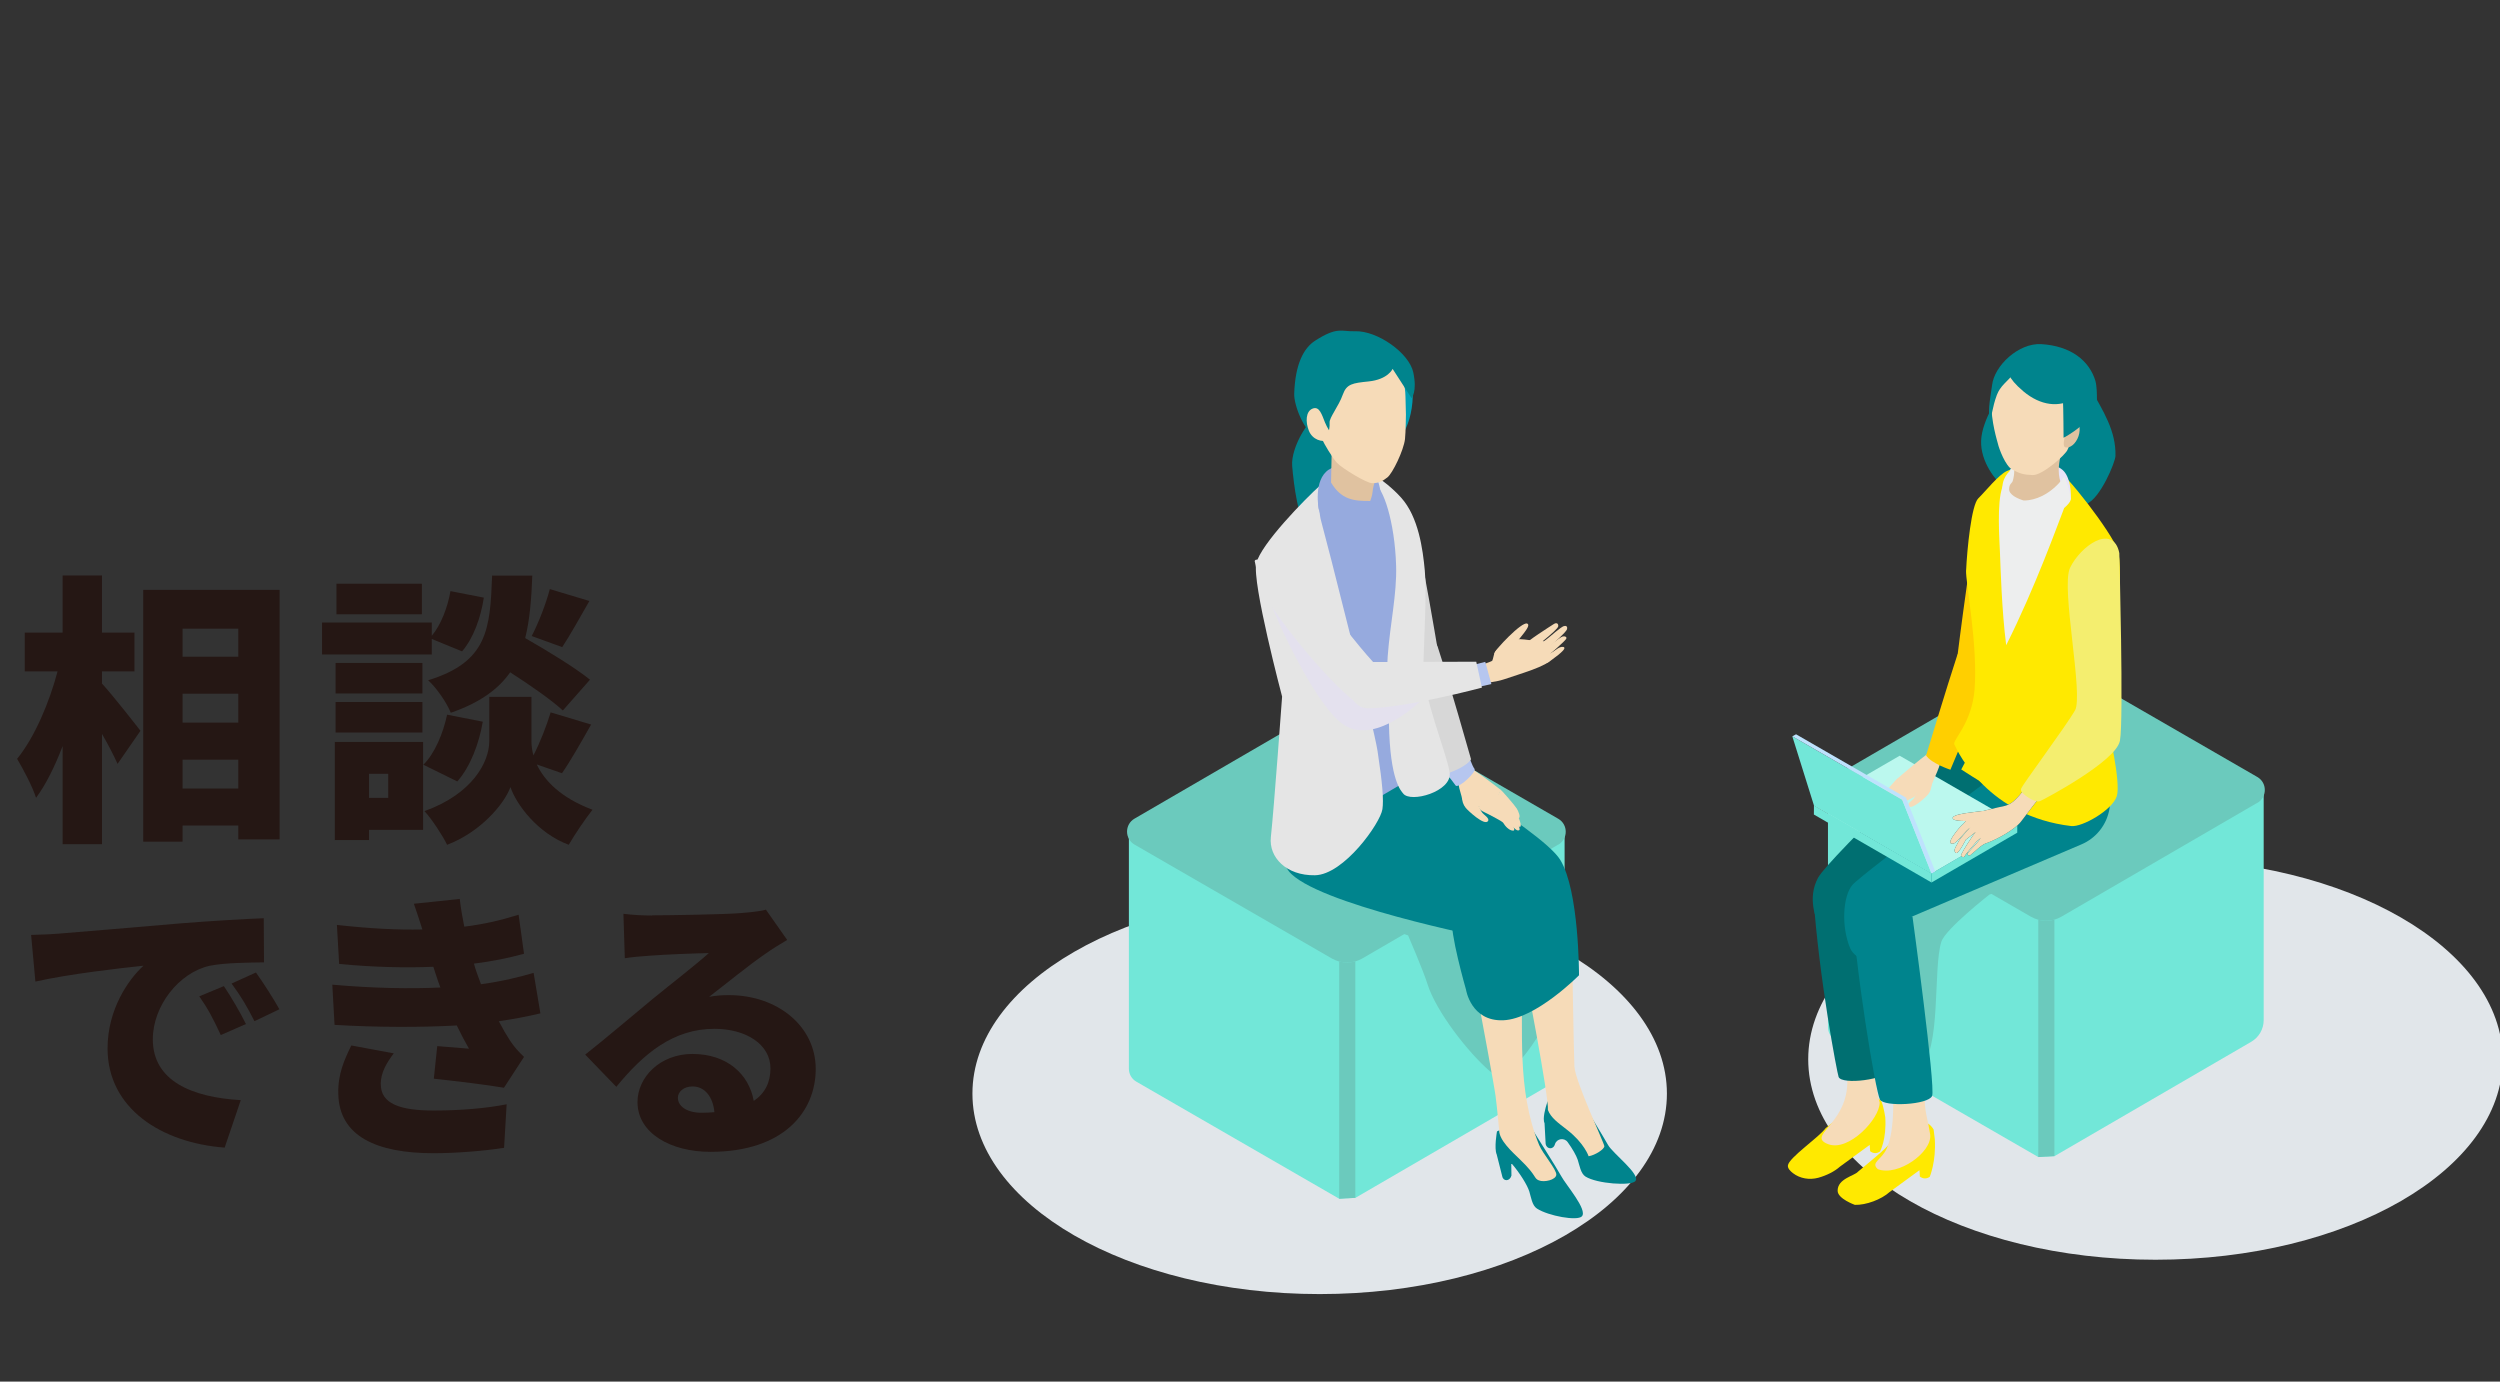 <?xml version="1.0" encoding="UTF-8"?><svg xmlns="http://www.w3.org/2000/svg" viewBox="0 0 380 210"><rect x="0" y="0" width="380" height="210" fill="#333333" stroke="none"/><defs><style>.cls-1{fill:none;}.cls-2{fill:#00595a;}.cls-3{fill:#006f71;}.cls-4{fill:#00848d;}.cls-5{fill:#f6dbb8;}.cls-6{fill:#e7e4f9;}.cls-7{fill:#edeeee;}.cls-8{fill:#ffe900;}.cls-9{fill:#ffcf00;}.cls-10{fill:#e5e5e5;}.cls-11{fill:#72e7d8;}.cls-12{fill:#009eb4;}.cls-13{fill:#b6c6ef;}.cls-14{fill:#bbf8ee;}.cls-15{fill:#bee2fd;}.cls-16{fill:#d7d7d7;}.cls-17{fill:#e0c2a0;}.cls-18{fill:#251714;}.cls-19{fill:#96aade;}.cls-20{fill:#6bcabd;}.cls-21{fill:#f4ee6f;stroke:#f4ee6f;stroke-miterlimit:10;stroke-width:.53px;}.cls-22{fill:#e1e6ea;}.cls-22,.cls-23{mix-blend-mode:multiply;}.cls-23{fill:#e4e1ee;}.cls-24{isolation:isolate;}</style></defs><g class="cls-24"><g id="layer1"><g><g><path class="cls-18" d="M15.5,103.9c1.55,1.68,5.03,6.11,5.85,7.18l-3.48,5.03c-.56-1.25-1.42-2.92-2.37-4.56v16.77h-5.98v-14.92c-1.16,3.05-2.54,5.85-4.04,7.87-.56-1.76-1.94-4.34-2.88-5.93,2.67-3.27,4.9-8.56,6.15-13.29H3.76v-5.89h5.76v-8.69h5.98v8.69h4.94v5.89h-4.94v1.85Zm27-14.23v37.92h-6.28v-2.11h-8.47v2.45h-5.98v-38.27h20.73Zm-14.75,5.89v4.26h8.47v-4.26h-8.47Zm0,9.89v4.39h8.47v-4.39h-8.47Zm8.47,14.41v-4.39h-8.47v4.39h8.47Z"/><path class="cls-18" d="M65.63,99.48h-16.68v-4.86h16.68v2.02c1.38-1.63,2.41-4.3,2.84-6.79l5.07,.99c-.43,2.92-1.55,6.15-3.31,8.17l-4.6-1.89v2.37Zm-1.33,26.66h-8.21v1.55h-5.2v-14.92h13.42v13.37Zm-.09-20.73h-13.2v-4.64h13.2v4.64Zm-13.2,1.29h13.2v4.64h-13.2v-4.64Zm13.12-13.33h-12.99v-4.64h12.99v4.64Zm-8.04,24.25v3.66h2.92v-3.66h-2.92Zm17.29-7.91c-.56,3.31-1.89,6.84-3.87,9.07l-5.16-2.54c1.72-1.68,3.01-4.77,3.61-7.61l5.42,1.07Zm8.21,6.49c1.16,2.45,3.65,5.07,8.47,6.88-1.12,1.42-2.75,3.83-3.61,5.33-4.73-1.76-7.96-6.11-8.86-8.77-.99,2.67-4.64,6.88-9.63,8.77-.69-1.42-2.32-3.91-3.44-5.12,7.31-2.62,9.85-7.48,9.85-10.62v-6.75h6.41v6.75c0,.64,.09,1.38,.3,2.15,1.03-1.98,2.02-4.56,2.62-6.54l6.15,1.85c-1.55,2.75-3.14,5.55-4.43,7.4l-3.83-1.33Zm3.96-8.21c-1.72-1.59-4.94-3.83-8-5.8-1.81,2.58-4.64,4.64-9.03,6.15-.6-1.5-2.15-3.78-3.44-4.94,9.03-2.79,9.42-7.7,9.72-15.91h6.11c-.13,3.57-.39,6.75-1.08,9.5,3.4,1.94,7.61,4.51,9.85,6.32l-4.13,4.69Zm-4.73-11.31c1.03-1.98,2.19-4.95,2.75-7.14l6.02,1.81c-1.5,2.62-2.97,5.25-4.13,7.01l-4.64-1.68Z"/><path class="cls-18" d="M9.18,141.89c4.04-.34,10.54-.86,18.4-1.55,4.3-.34,9.37-.65,12.51-.77l.04,6.71c-2.24,.04-5.89,.04-8.26,.52-4.64,1.03-8.64,6.06-8.64,11.18,0,6.32,5.93,8.81,13.37,9.24l-2.45,7.22c-9.59-.73-17.8-5.93-17.8-15.09,0-5.89,3.14-10.45,5.46-12.56-3.7,.39-11.27,1.25-16.43,2.41l-.65-7.09c1.72-.04,3.61-.13,4.43-.21Zm28.21,13.76l-3.83,1.68c-1.16-2.49-1.89-3.91-3.27-5.89l3.74-1.55c1.08,1.59,2.58,4.17,3.35,5.76Zm5.07-2.24l-3.78,1.81c-1.25-2.45-2.06-3.78-3.48-5.72l3.7-1.68c1.12,1.55,2.71,4.04,3.57,5.59Z"/><path class="cls-18" d="M66.95,150.14c-.13-.39-.26-.73-.39-1.08-.26-.82-.52-1.5-.69-2.11-4.04,.17-8.9,.09-14.32-.43l-.34-5.93c5.03,.56,9.2,.77,12.99,.69-.39-1.25-.82-2.54-1.29-3.91l6.97-.73c.17,1.5,.43,2.88,.69,4.21,2.84-.34,5.5-.95,8.26-1.81l.82,5.93c-2.32,.65-4.9,1.16-7.61,1.5,.13,.52,.3,.99,.47,1.5,.17,.47,.39,1.03,.6,1.63,3.44-.47,5.89-1.12,8-1.72l1.03,6.15c-1.93,.47-4.04,.86-6.32,1.2,.56,1.07,1.16,2.11,1.72,2.97,.64,.95,1.25,1.63,2.11,2.45l-3.05,4.69c-2.41-.43-7.44-1.03-10.66-1.38l.52-4.95c1.5,.13,3.61,.3,4.82,.39-.69-1.2-1.29-2.37-1.85-3.53-5.29,.3-12.17,.3-18.58-.09l-.34-6.11c6.32,.56,11.83,.64,16.47,.43Zm-9.07,14.66c0,2.97,2.92,4,8.04,4,4.08,0,8.04-.34,11.09-.95l-.39,6.62c-3.01,.47-7.27,.82-10.71,.82-8.69,0-14.36-2.58-14.49-9.03-.09-2.97,.95-5.25,1.98-7.35l6.45,1.2c-1.03,1.38-1.98,2.88-1.98,4.69Z"/><path class="cls-18" d="M99.13,139.13c2.32,0,10.92-.13,13.46-.34,2.06-.17,3.27-.34,3.83-.52l3.23,4.6c-1.12,.69-2.24,1.33-3.31,2.11-2.41,1.63-6.19,4.73-8.56,6.54,1.12-.21,1.98-.26,3.01-.26,7.4,0,13.2,4.73,13.2,11.22s-4.86,12.6-16,12.6c-6.06,0-11.09-2.84-11.09-7.57,0-3.78,3.44-7.31,8.34-7.31,5.25,0,8.6,3.05,9.33,7.14,1.72-1.16,2.54-2.84,2.54-4.94,0-3.7-3.78-6.02-8.51-6.02-6.28,0-10.79,3.78-14.92,8.82l-4.73-4.9c2.75-2.15,7.78-6.41,10.32-8.51,2.41-1.98,6.41-5.07,8.47-6.92-2.15,.04-6.58,.21-8.9,.39-1.29,.09-2.84,.22-3.87,.39l-.21-6.75c1.33,.17,2.97,.26,4.39,.26Zm7.52,30.01c.69,0,1.33-.04,1.94-.09-.22-2.37-1.5-3.91-3.31-3.91-1.42,0-2.24,.86-2.24,1.72,0,1.33,1.42,2.28,3.61,2.28Z"/></g><ellipse class="cls-22" cx="200.59" cy="166.23" rx="52.78" ry="30.47"/><ellipse class="cls-22" cx="327.63" cy="161.01" rx="52.78" ry="30.47"/><g><g><path class="cls-11" d="M344.08,120.58v34.48c0,1.36-.72,2.61-1.89,3.29l-29.92,17.39-1.34,.06,.1-36.01,1.24-.72,31.81-18.49Z"/><path class="cls-11" d="M311.03,139.79l-.1,35.99-1.11,.09-30.84-17.8c-.7-.4-1.13-1.15-1.13-1.95v-35.49l31.97,18.46,1.21,.7Z"/><path class="cls-20" d="M343.11,122.03l-29.77,17.3c-.34,.2-.71,.35-1.08,.46-.8,.23-1.65,.23-2.45,.01-.38-.11-.76-.26-1.11-.46l-29.99-17.31c-1.52-.88-1.52-3.07,0-3.95l29.18-16.96c1.8-1.05,4.01-1.05,5.81,0l29.41,16.98c1.52,.87,1.52,3.07,0,3.95Z"/><path class="cls-20" d="M312.27,139.79v35.94l-2.45,.14v-36.07c.8,.21,1.65,.21,2.45-.01Z"/></g><g><path class="cls-11" d="M237.82,126.92v34.48c0,1.36-.72,2.61-1.89,3.29l-29.92,17.39-1.34,.06,.1-36.01,1.24-.72,31.81-18.49Z"/><path class="cls-11" d="M204.77,146.13l-.1,35.99-1.11,.09-30.84-17.8c-.7-.4-1.13-1.15-1.13-1.95v-35.49l31.97,18.46,1.21,.7Z"/><path class="cls-20" d="M236.85,128.38l-29.77,17.3c-.34,.2-.71,.35-1.08,.46-.8,.23-1.65,.23-2.45,.01-.38-.11-.76-.26-1.11-.46l-29.99-17.31c-1.52-.88-1.52-3.07,0-3.95l29.18-16.96c1.8-1.05,4.01-1.05,5.81,0l29.41,16.98c1.52,.87,1.52,3.07,0,3.95Z"/><path class="cls-20" d="M206.01,146.13v35.94l-2.45,.14v-36.07c.8,.21,1.65,.21,2.45-.01Z"/></g><path class="cls-20" d="M320.84,127.6c-.71,2.01-3.49,2.78-5.36,3.79-1.87,1.02-13.08,4.58-13.08,4.58,0,0-6.72,5.25-7.32,7.19-1.29,4.15,.04,16.41-3.27,19.23-3.01,2.55-3.83-2.6-6.87-5.12-3.04-2.52-4.34-6.72-4-10.65,.34-3.93,2.15-7.61,4.45-10.81,4.52-6.31,11.13-11.02,18.47-13.5,3.97-1.34,20.41-4.35,16.98,5.29Z"/><path class="cls-20" d="M194.32,130.73c.71,2.01,1.18,4.39,3.05,5.41,1.87,1.02,16.66,6.04,16.66,6.04,0,0,2.34,5.43,2.94,7.38,1.29,4.15,6.21,10.47,9.52,13.29,3.01,2.55,7.97-6.53,7.97-6.53,0,0,.28-1.54-.06-5.47-.34-3.93-2.15-7.61-4.45-10.81-4.52-6.31-11.13-11.02-18.47-13.5-3.97-1.34-20.6-5.44-17.17,4.2Z"/><g><g><g><g><g><path class="cls-8" d="M277.55,171.44c3.99-3.39,1.95-.74,4.5-4.75,1.41-.04,3.61-.1,3.96,.81,.35,.91,.55,2.32,.55,2.32,.22,3.41-.8,5.21-.8,5.21-.5,.33-.99,.33-1.5-.04l-.06-.97-4.53,3.31c-.82,.74-2.06,1.35-3.29,1.69-1.33,.36-2.77,.13-3.85-.7-.43-.33-.81-.73-.77-1.16,.11-1.18,4.77-4.31,5.77-5.72Z"/><path class="cls-5" d="M277.91,173.92c3.08,1.17,7.84-3.86,7.8-6.35-1.41-4.58-.09-10.15-.1-12.36-.04-8.38-5-1.38-5-1.38,0,0,.4,2.78,.18,10.86-.17,6.29-6.27,7.95-2.89,9.23Z"/></g><g><path class="cls-8" d="M282.41,178.1c3.99-3.39,4.64-3.55,7.19-7.56,1.41-.04,3.29-.63,4.31,1.15l.18,1.45c.22,3.41-.77,5.74-.77,5.74-.5,.33-.99,.33-1.5-.04l-.06-.97-4.53,3.31c-1.28,1.16-3.62,2.01-5.29,1.96,0,0-2.6-.92-2.62-2.13-.03-1.86,2.56-2.28,3.09-2.91Z"/><path class="cls-5" d="M285.42,177.71c3.08,1.17,8.29-2.59,7.97-5.25-.29-1.91-.84-3.65-.82-5.11,.1-9.38,.15-10.17,.09-11.87-.07-1.66-4.65-.85-5.29,.19-.64,1.04,.61,4.66,.39,13.1-.07,2.64-.41,4.48-.96,5.76-.77,1.78-2.53,2.15-1.37,3.18Z"/></g></g><path class="cls-3" d="M282.37,139.23s5.1,22.71,4.89,23.38c-.46,1.48-7.29,2.34-7.79,1.09-.2-.5-2.99-14.97-3.85-27.66l6.75,3.19Z"/><path class="cls-4" d="M290.7,139.34s3.53,25.87,2.98,27.24c-.56,1.36-7.29,1.71-7.93,.55-.64-1.17-3.79-19.68-4.49-32l9.44,4.22Z"/></g><g><path class="cls-3" d="M301,108.49s-23.01,21.88-24.65,24.92c-1.64,3.04-.43,6.22,.43,7.86,.86,1.64,3.21,2.35,5.15,.87l21.88-19.15c2.14-1.47,3.76-2.67,4.34-3.29,2.57-2.75-7.14-11.22-7.14-11.22Z"/><path class="cls-8" d="M319.42,124.94s-4.32,.2-6.57-.21c-3.96-.71-14.74-7.77-14.74-7.77l6.24-11.84s9.82,4.52,12.8,5.83c7.21,3.17,2.26,13.98,2.26,13.98Z"/><path class="cls-4" d="M281.54,134.54c1.43-1.74,27.19-20.78,27.19-20.78l11.1-3.6c.84-.21,1.73,7.53,.8,12.83-.42,2.39-2.01,4.4-4.24,5.35l-26.19,11.16c-2.91,.87,.51,6.22-2.04,7-2.55,.78-6.18-.55-6.94-2.38-1.37-3.29-1.11-7.84,.32-9.58Z"/></g></g><path class="cls-9" d="M297.47,100.21s2.74-22.4,3.89-24.01c1.15-1.61,4.5,.26,4.61,3.09,.25,6.01-1.49,20.59-3.23,21.69-2.56,1.62-5.28-.77-5.28-.77Z"/><g><g><polygon class="cls-11" points="293.59 134.14 306.62 126.57 306.63 125.19 293.61 132.76 293.59 134.14"/><polygon class="cls-14" points="293.61 132.76 306.63 125.19 288.75 114.87 275.72 122.43 293.61 132.76"/><polygon class="cls-11" points="275.72 122.43 275.71 123.81 293.59 134.14 293.61 132.76 275.72 122.43"/></g><g><g><path class="cls-5" d="M293.22,117.82c.44,.96,.55,2.07-.15,2.94-.24,.3-2.54,2.49-2.98,1.73-.21-.36,.56-.82,.75-1.07,.5-.66,.67-1.44,.79-2.25,.16-1.05,.67-1.18,1.59-1.36Z"/><path class="cls-5" d="M291.34,120.65c-.02,.42-.9,.74-1.27,.94-.42,.23-1.87,.96-1.98,1.16-.26,.44-.79,1.03-1.32,1.05-.53,.02,.36-1.32,.63-1.58s.94-1.02,1.47-1.62c.25-.28,1.07-.8,1.37-.94,.51-.24,1.25,.3,1.11,.94-.09,0-.14-.03,0,.05Z"/><path class="cls-5" d="M293.57,119.51c.12-.74,1.81-3.73,1.33-4.35-.23-.3-.71-1.01-1.06-1.06-.49-.06-5.43,4.24-5.43,4.24,0,0,.48,1.24,.74,1.49,.79,.77,2.27,.89,3.25,.44,.66-.31,.98-.36,1.18-.77Z"/><path class="cls-5" d="M288.74,119.15c-.76,.62-1.38,1.66-1.87,2.35-.49,.68-1.15,2.06-.95,2.21,.27,.2,.68-.2,1.08-.7,.39-.49,3.15-2.84,2.99-3.67-.42-.55-.94-.45-1.25-.19Z"/><path class="cls-5" d="M288.85,118.87c-.67,.13-2.4,2.26-2.4,2.26,0,0-.99,1.85-.65,2.14,.34,.28,1.68-2.52,2.04-2.77,.37-.26,.81-.47,1.05-.87,.27-.46,.23-.73-.04-.76Z"/><path class="cls-5" d="M286.96,120.82c.38-.36,1.59-.89,1.73-1.41,.06-.22-.12-.9-.24-1.1-.05-.08-1.93,2.1-2.19,2.53-.2,.33-.6,1.2-.21,1.31,.39,.11,.57-1,.91-1.33Z"/></g><path class="cls-9" d="M292.77,114.83c.77,1.21,3.69,2.17,3.69,2.17l6.05-14.4s-4.02-6.01-5.06-2.85c-1.39,4.21-4.68,15.07-4.68,15.07Z"/></g><g><path class="cls-4" d="M317.82,59.12c-1.83-3.32-13.62,.5-13.62,.5,0,0-2.95,4.1-3.07,7.37-.12,3.27,2.36,6.21,3.3,6.87,1.39,.98,6.34,4.13,6.34,4.13,0,0,4.29-.61,6.36-1.39,2.08-.78,4.39-6.3,4.42-7.3,.1-3.84-1.91-6.85-3.73-10.17Z"/><g><path class="cls-7" d="M309.65,70.21c2.94,1.51,7.35,6.67,7.35,6.67l-3.59,41.6-11.32-6.6,1.99-7.75-4.5-21.05,3.88-9.25s3.26-5.14,6.2-3.63Z"/><path class="cls-8" d="M298.85,86.69c.15-3.2,.8-9.95,1.86-10.95,1.05-1.01,3.07-3.59,4.36-4.16,1.29-.57-.15,.87-.72,2.49-.86,2.42-.42,8.14-.35,10.09,.08,1.95,.26,8.59,.94,13.91,4.43-8.78,8.02-18.85,8.7-20.55,.84-2.11-2-7.19-2-7.19,2.66,1.82,9.19,10.49,10.22,13.16,1.03,2.67-.26,18.58-1.44,27.03,0,0,2,8.39,1.33,10.5-.66,2.11-5.27,4.74-6.93,4.54-12.55-1.49-17.09-10.96-17.77-12.42-.29-.64,2.67-3.2,3.08-8.3,.54-6.67-1.37-16.34-1.29-18.15Z"/></g><g><path class="cls-7" d="M307.34,70.41c-.66,.13-2.15,1.07-2.72,2.43-.69,1.65,.15,3.84,.15,3.84l2.68-.06,.38-.62c-.13-.52-.36-4.33-.5-5.59Z"/><path class="cls-6" d="M314.71,75.76c.17-.65,0-2.99-.97-4.1-1.18-1.35-3.52-.97-3.52-.97l-1.13,2.44,.39,.61c.52,.11,4.04,1.59,5.23,2.02Z"/><g><path class="cls-17" d="M305.41,65.85c.41,3.25,1.13,5.25,.53,7.24-.13,.41-.53,.42-.56,1.24-.03,.83,1.21,1.48,2.44,1.81,2.08,.56,6.39-.86,6.39-.86-2.55-3.68-.54-6.14-.38-9.64l-8.42,.21Z"/><path class="cls-5" d="M313.02,53.41c-.49-.2-4.77-.35-5.3-.18-7.9,2.56-4.21,13.43-4.04,14.21,.15,.7,1.14,3.41,2.2,3.95,1.15,.58,1.61,.77,3.09,.82,1.48,.07,5.09-3.17,5.3-3.86,.23-.77,6.43-11.78-1.24-14.94Z"/><path class="cls-17" d="M313.9,67.98c.74,.22,1.65-.54,2.04-1.7,.38-1.16,.1-2.28-.65-2.5-.74-.22-2.13,3.97-1.39,4.2Z"/><path class="cls-4" d="M318.53,57.99c-.92-3.19-3.78-5.4-8.23-5.68-3.47-.22-7.19,3.28-7.51,6.28-.05,.51-.79,4.41-.29,4.69,.3,.16,.28-1.27,1.02-3.24,.51-1.37,1.57-2.04,2.48-3.14,1.4,1.88,2.55,1.28,4.52,1.41,2.03,.13,2.84-.41,2.84-.41,0,0,.11,1.27,.2,2.75,.08,1.31,.1,5.89,.1,5.89,0,0,4.99-2.51,5.07-5.97,.01-.61-.03-1.98-.21-2.58Z"/><path class="cls-4" d="M314.11,56.5l-9.13-1.13c.11,.96,.08,2.01,2.57,4.11,2.64,2.22,5.5,2.5,7.73,1.09-.13-.97-1.17-4.07-1.17-4.07Z"/></g><path class="cls-7" d="M313.79,72.41s-2.25,3.52-6.1,3.68l-.32,.59s0,0,0,0c.48,1.19,2.61,2.94,2.61,2.94,0,0,4.99-2.56,4.8-3.91-.19-1.35-.99-3.31-.99-3.31Z"/></g></g><g><g><g><path class="cls-2" d="M301.46,123.27c-.48,.02-1.73,.21-2.31,.28-.68,.08-2.47,.37-2.34,.83,.16,.56,2.51,.37,2.96,.44,.54,.08,1.11,.69,1.59,.47,.48-.21,1.02-2.06,.1-2.02Z"/><path class="cls-2" d="M296.65,127.42c.11-.21,1.03-1.69,2.36-2.69l.8,.93s-.12,.03-.3,.13c-.66,.33-2.1,2.4-2.62,2.45-.67,.06-.46-.39-.24-.82Z"/><path class="cls-2" d="M297.32,129.66c-.16-.09-.29-.3-.21-.56,.1-.36,.4-.75,.54-1.1,.24-.61,2.23-2.67,2.23-2.67l.76,.84c-.19,.2-1.84,1.47-1.84,1.47,0,0-1.11,2.22-1.47,2.01Z"/><path class="cls-2" d="M298.11,129.88c.39-.82,1.6-2.67,2.12-3.35,.02-.02,.03-.04,.04-.05-.11-.01-.73-.08-.9-.27-.19-.21,.21-.56,.21-.56,0,0-.72-.07-.94-.27-.21-.2,.18-.63,.18-.63,1.28-1.34,3.35-1.64,3.74-1.75,1.7-.47,2.24-.36,3.13-.93,.9-.57,1.98-2.1,1.98-2.1l2.4,1.16s-2.18,2.8-2.83,3.69c-.95,1.29-3.8,2.82-5.31,3.34-.6,.2-1.15,.71-1.61,1.12-.34,.3-.66,.54-.79,.67-.24,.25-.67-.04-.33-.4,.52-.56,1.53-1.65,1.9-2.2-.28,.25-.66,.56-.66,.56,0,0-1.68,1.92-1.81,2.23-.12,.3-.67,.06-.52-.25Z"/></g><path class="cls-2" d="M307.44,120.02c-.03,.42,1.93,1.75,2.53,1.51,.6-.24,11.41-5.99,12-8.99,.58-3-.1-28.44-.1-28.44-.82-4.17-5.43-.87-6.97,2.29-1.41,2.89,2.11,19.26,.75,21.68-1.36,2.42-8.17,11.53-8.2,11.94Z"/></g><g><g><path class="cls-5" d="M301.46,123.27c-.48,.02-1.73,.21-2.31,.28-.68,.08-2.47,.37-2.34,.83,.16,.56,2.51,.37,2.96,.44,.54,.08,1.11,.69,1.59,.47,.48-.21,1.02-2.06,.1-2.02Z"/><path class="cls-5" d="M296.65,127.42c.11-.21,1.03-1.69,2.36-2.69l.8,.93s-.12,.03-.3,.13c-.66,.33-2.1,2.4-2.62,2.45-.67,.06-.46-.39-.24-.82Z"/><path class="cls-5" d="M297.32,129.66c-.16-.09-.29-.3-.21-.56,.1-.36,.4-.75,.54-1.1,.24-.61,2.23-2.67,2.23-2.67l.76,.84c-.19,.2-1.84,1.47-1.84,1.47,0,0-1.11,2.22-1.47,2.01Z"/><path class="cls-5" d="M298.11,129.88c.39-.82,1.6-2.67,2.12-3.35,.02-.02,.03-.04,.04-.05-.11-.01-.73-.08-.9-.27-.19-.21,.21-.56,.21-.56,0,0-.72-.07-.94-.27-.21-.2,.18-.63,.18-.63,1.28-1.34,3.35-1.64,3.74-1.75,1.7-.47,2.24-.36,3.13-.93,.9-.57,1.98-2.1,1.98-2.1l2.4,1.16s-2.18,2.8-2.83,3.69c-.95,1.29-3.8,2.82-5.31,3.34-.6,.2-1.15,.71-1.61,1.12-.34,.3-.66,.54-.79,.67-.24,.25-.67-.04-.33-.4,.52-.56,1.53-1.65,1.9-2.2-.28,.25-.66,.56-.66,.56,0,0-1.68,1.92-1.81,2.23-.12,.3-.67,.06-.52-.25Z"/></g><path class="cls-21" d="M307.44,120.02c-.03,.42,1.93,1.75,2.53,1.51,.6-.24,11.41-5.99,12-8.99,.58-3-.1-28.44-.1-28.44-.82-4.17-5.43-.87-6.97,2.29-1.41,2.89,2.11,19.26,.75,21.68-1.36,2.42-8.17,11.53-8.2,11.94Z"/></g></g><g><polygon class="cls-11" points="275.72 122.43 293.59 132.76 289.13 121.55 272.43 111.92 275.72 122.43"/><polygon class="cls-15" points="273 111.61 272.43 111.92 289.13 121.55 289.7 121.24 273 111.61"/><polygon class="cls-15" points="294.16 132.45 293.59 132.76 289.13 121.55 289.7 121.24 294.16 132.45"/></g></g></g><g><path class="cls-16" d="M214.35,77.8c-1.06-1.5-5.03-3.73-5.03-3.73,0,0,3.74,28.21,6.25,30.6,2.51,2.39,3.74-1.28,3.74-1.28,0,0-3.91-24.09-4.97-25.59Z"/><g><g><g><path class="cls-4" d="M235.69,167c-.25,.13-.44,.35-.53,.62-.25,.77-.72,2.41-.39,3.1l.17,3.18c.17,.8,1.17,.91,1.42,0h0c.28-.85,1.41-1.02,1.93-.29,.75,1.04,1.3,2.03,1.52,2.67,.28,.83,.44,2.09,1.19,2.56,1.76,1.1,6.88,1.44,7.56,.7,.91-.98-3.42-4.21-4.14-5.51-.52-.94-3.31-5.54-4.07-6.79-.12-.21-.31-.37-.54-.45-1.66-.62-2.67-.52-4.12,.21Z"/><path class="cls-5" d="M231.79,147.88s3.67,18.91,3.49,20.83c.45,1.2,1.57,1.97,2.94,3.04,2.61,2.03,3.25,4,3.25,4,.99-.16,2.4-1.07,2.39-1.53-.01-.46-4.44-9.87-4.55-12.11-.11-2.24-.36-18.44-.36-18.44l-7.15,4.2Z"/></g><g><path class="cls-4" d="M227.54,171.98s-.46,2.57-.04,3.5l.84,3.32c.16,.8,1.14,.8,1.4-.11l-.03-1.91c1.36,1.58,2.44,3.36,2.75,4.34,.26,.84,.41,2.1,1.15,2.58,1.75,1.13,6.13,1.92,6.83,1.19,.93-.97-2.43-4.8-3.13-6.11-.59-1.1-4.34-7.03-4.34-7.03-2.01-.86-3.64-.72-5.42,.22Z"/><path class="cls-5" d="M225.06,153.99s2.03,10.81,2.27,12.63c.24,1.82,.54,5.18,.54,5.18,.01,1.54,1.97,3.27,3.26,4.53,2.5,2.42,1.97,2.76,2.78,3.09,.8,.33,2.58-.07,2.65-.85,.07-.78-2.08-3.23-2.61-4.53-3.53-8.6-2.3-17.79-2.74-24.92l-6.15,4.88Z"/></g><path class="cls-4" d="M201.63,124.02s19.65,13.91,19.14,15.67,2.06,10.72,2.06,10.72c0,0,.74,4.88,5.69,4.67,4.95-.21,11.49-6.84,11.49-6.84,0,0,.03-12.85-2.85-17.54-2.88-4.69-25.91-17.93-25.91-17.93l-10.79,2.35,1.17,8.9Z"/></g><path class="cls-4" d="M195.87,132.39c3.9,4.99,30.08,10.18,30.08,10.18,0,0,9.29-1.22,7.76-4.25s-28.22-25.25-28.22-25.25l-10.41,6.47s-1.66,9.71,.79,12.84Z"/><g><g><path class="cls-5" d="M222.63,119.47c-.5,1.09-.63,2.35,.17,3.34,.27,.34,2.89,2.83,3.39,1.97,.24-.41-.64-.93-.86-1.21-.57-.75-.76-1.64-.9-2.56-.19-1.19-.76-1.35-1.8-1.55Z"/><path class="cls-5" d="M224.77,122.68c.02,.48,1.02,.84,1.45,1.07,.48,.26,2.12,1.09,2.26,1.31,.3,.51,.89,1.18,1.5,1.2,.61,.02-.41-1.5-.72-1.8-.31-.3-1.07-1.16-1.67-1.84-.28-.32-1.21-.91-1.56-1.07-.58-.27-1.43,.34-1.26,1.07,.11,0,.16-.04,0,.06Z"/><path class="cls-5" d="M222.23,121.39c-.13-.84-.86-2.31-.32-3.02,.26-.34,.7-1.76,1.1-1.81,.56-.07,5.1,3.5,5.1,3.5,0,0-.55,1.41-.84,1.7-.9,.88-2.59,1.02-3.69,.5-.75-.35-1.12-.41-1.34-.87Z"/><path class="cls-5" d="M227.73,120.98c.87,.71,1.57,1.89,2.13,2.67,.56,.78,1.31,2.34,1.08,2.52-.3,.23-.78-.23-1.23-.79s-3.59-3.23-3.4-4.18c.48-.62,1.07-.52,1.42-.21Z"/><path class="cls-5" d="M227.6,120.67c.76,.15,2.73,2.57,2.73,2.57,0,0,1.13,2.11,.75,2.43-.38,.32-1.91-2.87-2.32-3.15-.43-.3-.92-.53-1.2-.99-.31-.52-.26-.83,.04-.86Z"/><path class="cls-5" d="M229.75,122.88c-.43-.41-1.81-1.01-1.97-1.6-.07-.25,.13-1.03,.27-1.26,.06-.09,2.2,2.39,2.5,2.88,.23,.38,.68,1.37,.24,1.49-.44,.13-.65-1.14-1.04-1.51Z"/></g><path class="cls-13" d="M224.12,116.85c.35,.43-2.21,2.89-2.83,2.59-.06-.03-1.47-2-1.47-2-.02-.02,3.38-2.71,3.38-2.71,0,0,.57,1.7,.92,2.13Z"/><path class="cls-16" d="M223.61,115.4c-.86,1.35-3.93,2.27-3.93,2.27,0,0-7.52-9.81-7.46-13.83,.06-4.03,5.19-8.93,6.35-5.4,1.55,4.7,5.03,16.97,5.03,16.97Z"/></g></g><g><path class="cls-4" d="M205.22,63.96c.86,1.58,1.19,6.55-.62,9.22-1.09,1.6-4.94,7.67-5.76,7.13-1.49-.97-2.2-6.71-2.43-9.48-.23-2.76,2.58-7.85,5.4-8.8,2.81-.95,2.55,.35,3.41,1.92Z"/><path class="cls-19" d="M192.98,84.72c.75-3.16,5.21-6.22,7.93-8.68l5.22-4.78s5.61,2.63,7.93,6.15c2.32,3.53,1.54,13.74,1.08,17.36-.45,3.62,1.54,22.08,1.54,22.08,0,0-11.7,7.91-16.37,7.99-4.82,.08-4.84-11.86-5.03-20.58-.18-8.32-2.68-17.99-2.31-19.54Z"/><g><path class="cls-10" d="M206.72,70.86s3.63,1.86,6.26,4.79c2.63,2.93,3.29,7.82,3.59,11.08,.3,3.31-.08,9.69-.22,14.35-.14,4.79,3.63,13.53,4,16.38,.37,2.85-5.98,4.66-7.08,3.14-.28-.38-1.99-1.86-2.15-10.66-.06-3.09-.43-6.87-.19-10.17,.36-4.95,1.41-9.44,1.28-13.78-.2-6.75-2.01-12-3.29-12.4-1.71-.53-2.19-2.74-2.19-2.74Z"/><path class="cls-10" d="M190.96,85.61c.69-2.89,7.32-9.69,9.81-11.93,0,0-.59,3.31,.06,5.58,.72,2.52,7.98,31.08,8.56,34.91,.78,5.14,.93,7.45,.74,8.82-.3,2.11-5.86,9.97-10.26,10.05-4.4,.07-7.03-2.77-6.7-5.79,.5-4.63,1.71-21.37,1.71-21.37,0,0-4.61-17.37-3.92-20.26Z"/></g><g><path class="cls-19" d="M208.69,71.95c1.11,.41,1.56,5.49,1.56,5.49l-4.81,1.63s-3.52-4.95-3.1-6.44c.29-1.04,5.25-1.09,6.35-.68Z"/><path class="cls-19" d="M202.01,71.37c2.46-1.57,4,.19,4,.19-.35,0-5.55,5.92-5.55,5.92,0,0-.92-4.54,1.55-6.12Z"/><g><path class="cls-17" d="M209.45,71.11c-.14,1.18-.73,2.59-.81,3.6-.05,.64-.37,1.44-.37,1.44-2.47,.02-4.37-.17-5.95-2.8l.09-4.41s7.1,1.63,7.04,2.17Z"/><path class="cls-12" d="M214.67,58.12c-.23-2.23-12.45-3.78-12.45-3.78,0,0-1.31,11.82-.58,12.6,1.53,1.65,6.56,2.88,9.55,1.11,1.55-.55,4.06-4.16,3.47-9.94Z"/><path class="cls-5" d="M208.58,73.45c1.04-.03,1.54-.29,2.31-.89,.77-.6,2.47-4.09,2.67-5.83,.11-.99,.14-3.72,.14-3.72,0,0-.05-1.92-.07-2.75-.14-6.88-6.44-9.11-12.16-6.53-7.27,3.28-2.86,7.84-.52,13.03,.33,.73,1.51,2.74,2.24,3.56,.73,.82,4.55,3.15,5.4,3.13Z"/><path class="cls-4" d="M199.92,51.77c3.43-2.19,3.96-1.34,6.03-1.42,3.37-.13,8.24,3.29,8.87,6.26,.63,2.97-.27,3.9-.27,3.9l-2.87-4.44s-.7,1.61-3.66,1.91c-2.42,.25-3.33,.37-3.91,1.99-.63,1.79-2.1,3.55-2.01,4.29,0,0,.23,3.05-2.07,2.14-1.69-.67-3.37-4.69-3.31-6.58,.15-4.46,1.43-6.92,3.19-8.04Z"/><path class="cls-5" d="M201.45,64.32c.54,1.34,1.57,2.14,.53,2.56-1.04,.42-2.49-.06-3.03-1.4-.54-1.34-.48-2.96,.56-3.37,1.04-.42,1.4,.88,1.93,2.21Z"/></g><path class="cls-19" d="M201.59,72.75c-.1,1.04,1.36,3.12,3.98,3.68,.75,.16,1.6,.03,2.52-.28l.4,.92s-5.28,6.46-5.28,6.46c0,0-1.97-4.18-2.54-5.47-.57-1.29-.47-4.8,.91-5.32Z"/></g></g><path class="cls-23" d="M191.99,87.57c.85-1.76,5.54,4,6.39,6.63,.4,1.22,17.2,10.46,17.98,11.96,0,0-7.04,7.18-12.01,4.07-4.97-3.11-12.98-21.39-12.36-22.66Z"/><g><path class="cls-10" d="M190.73,85.41c-.39-1.64,8.3,3.07,8.3,3.07,0,0,10.28,13.94,12.8,15.01,0,0-1.54,3.82-4.18,4-1.91,.13-10.32-9.13-14.63-15.72-1.66-2.53-2.17-5.91-2.28-6.37Z"/><g><g><g><path class="cls-5" d="M236.12,94.89c-.6,.4-3.72,2.32-5.15,3.68,0,0,.95,.87,1.14,.73,.69-.5,4.64-3.51,4.74-4.09,.05-.29-.13-.72-.73-.32Z"/><path class="cls-5" d="M238.19,95.62c.11-.48-.23-.54-.52-.44-.4,.13-2.05,1.55-2.35,1.8-.94,.78-3.14,2.1-3.14,2.1l.82,1.39c.22-.22,2.81-2.42,2.81-2.42,0,0,2.26-1.94,2.38-2.42Z"/><path class="cls-5" d="M238.05,97.12c.2-.35-.28-.46-.57-.36-.4,.14-2.69,1.89-2.98,2.14-.91,.81-.32,1.61,.39,1.08,.71-.53,2.96-2.51,3.16-2.86Z"/><path class="cls-5" d="M237.77,98.42c-.12-.17-.59-.12-.95,.12-.35,.23-2.19,1.47-2.47,1.74-.89,.83,.71,.64,1.08,.34,.37-.3,2.61-1.8,2.34-2.19Z"/></g><path class="cls-5" d="M234.05,97.37c-2.63,.09-3.22-.97-6.03,.94-1.06,.72-.9,1.38-1.19,2.11-.06,.15-2.99,1.1-2.99,1.1l1.01,2.42s2.5-.25,3.69-.66c2.49-.85,6.78-2.06,7.19-3.08,.12-.3-.11-2.89-1.68-2.83Z"/></g><polygon class="cls-13" points="223.96 101.06 225.76 100.6 226.69 103.98 224.56 104.45 223.96 101.06"/><path class="cls-10" d="M207.65,100.63l16.74-.05,.86,3.94s-11.48,3.07-17.26,3.14c-3.73,.04-4.08-6.82-.34-7.03Z"/><path class="cls-5" d="M227.15,99.29c.11-.53,4.14-4.83,4.98-4.51,.84,.32-1.68,2.62-1.69,3.13-.01,.63,1.19,.51,.86,1.01-.33,.5-4.37,1.41-4.15,.37Z"/></g></g></g></g></g></g><g id="box"><rect class="cls-1" x="2" width="380" height="210"/></g></g></svg>